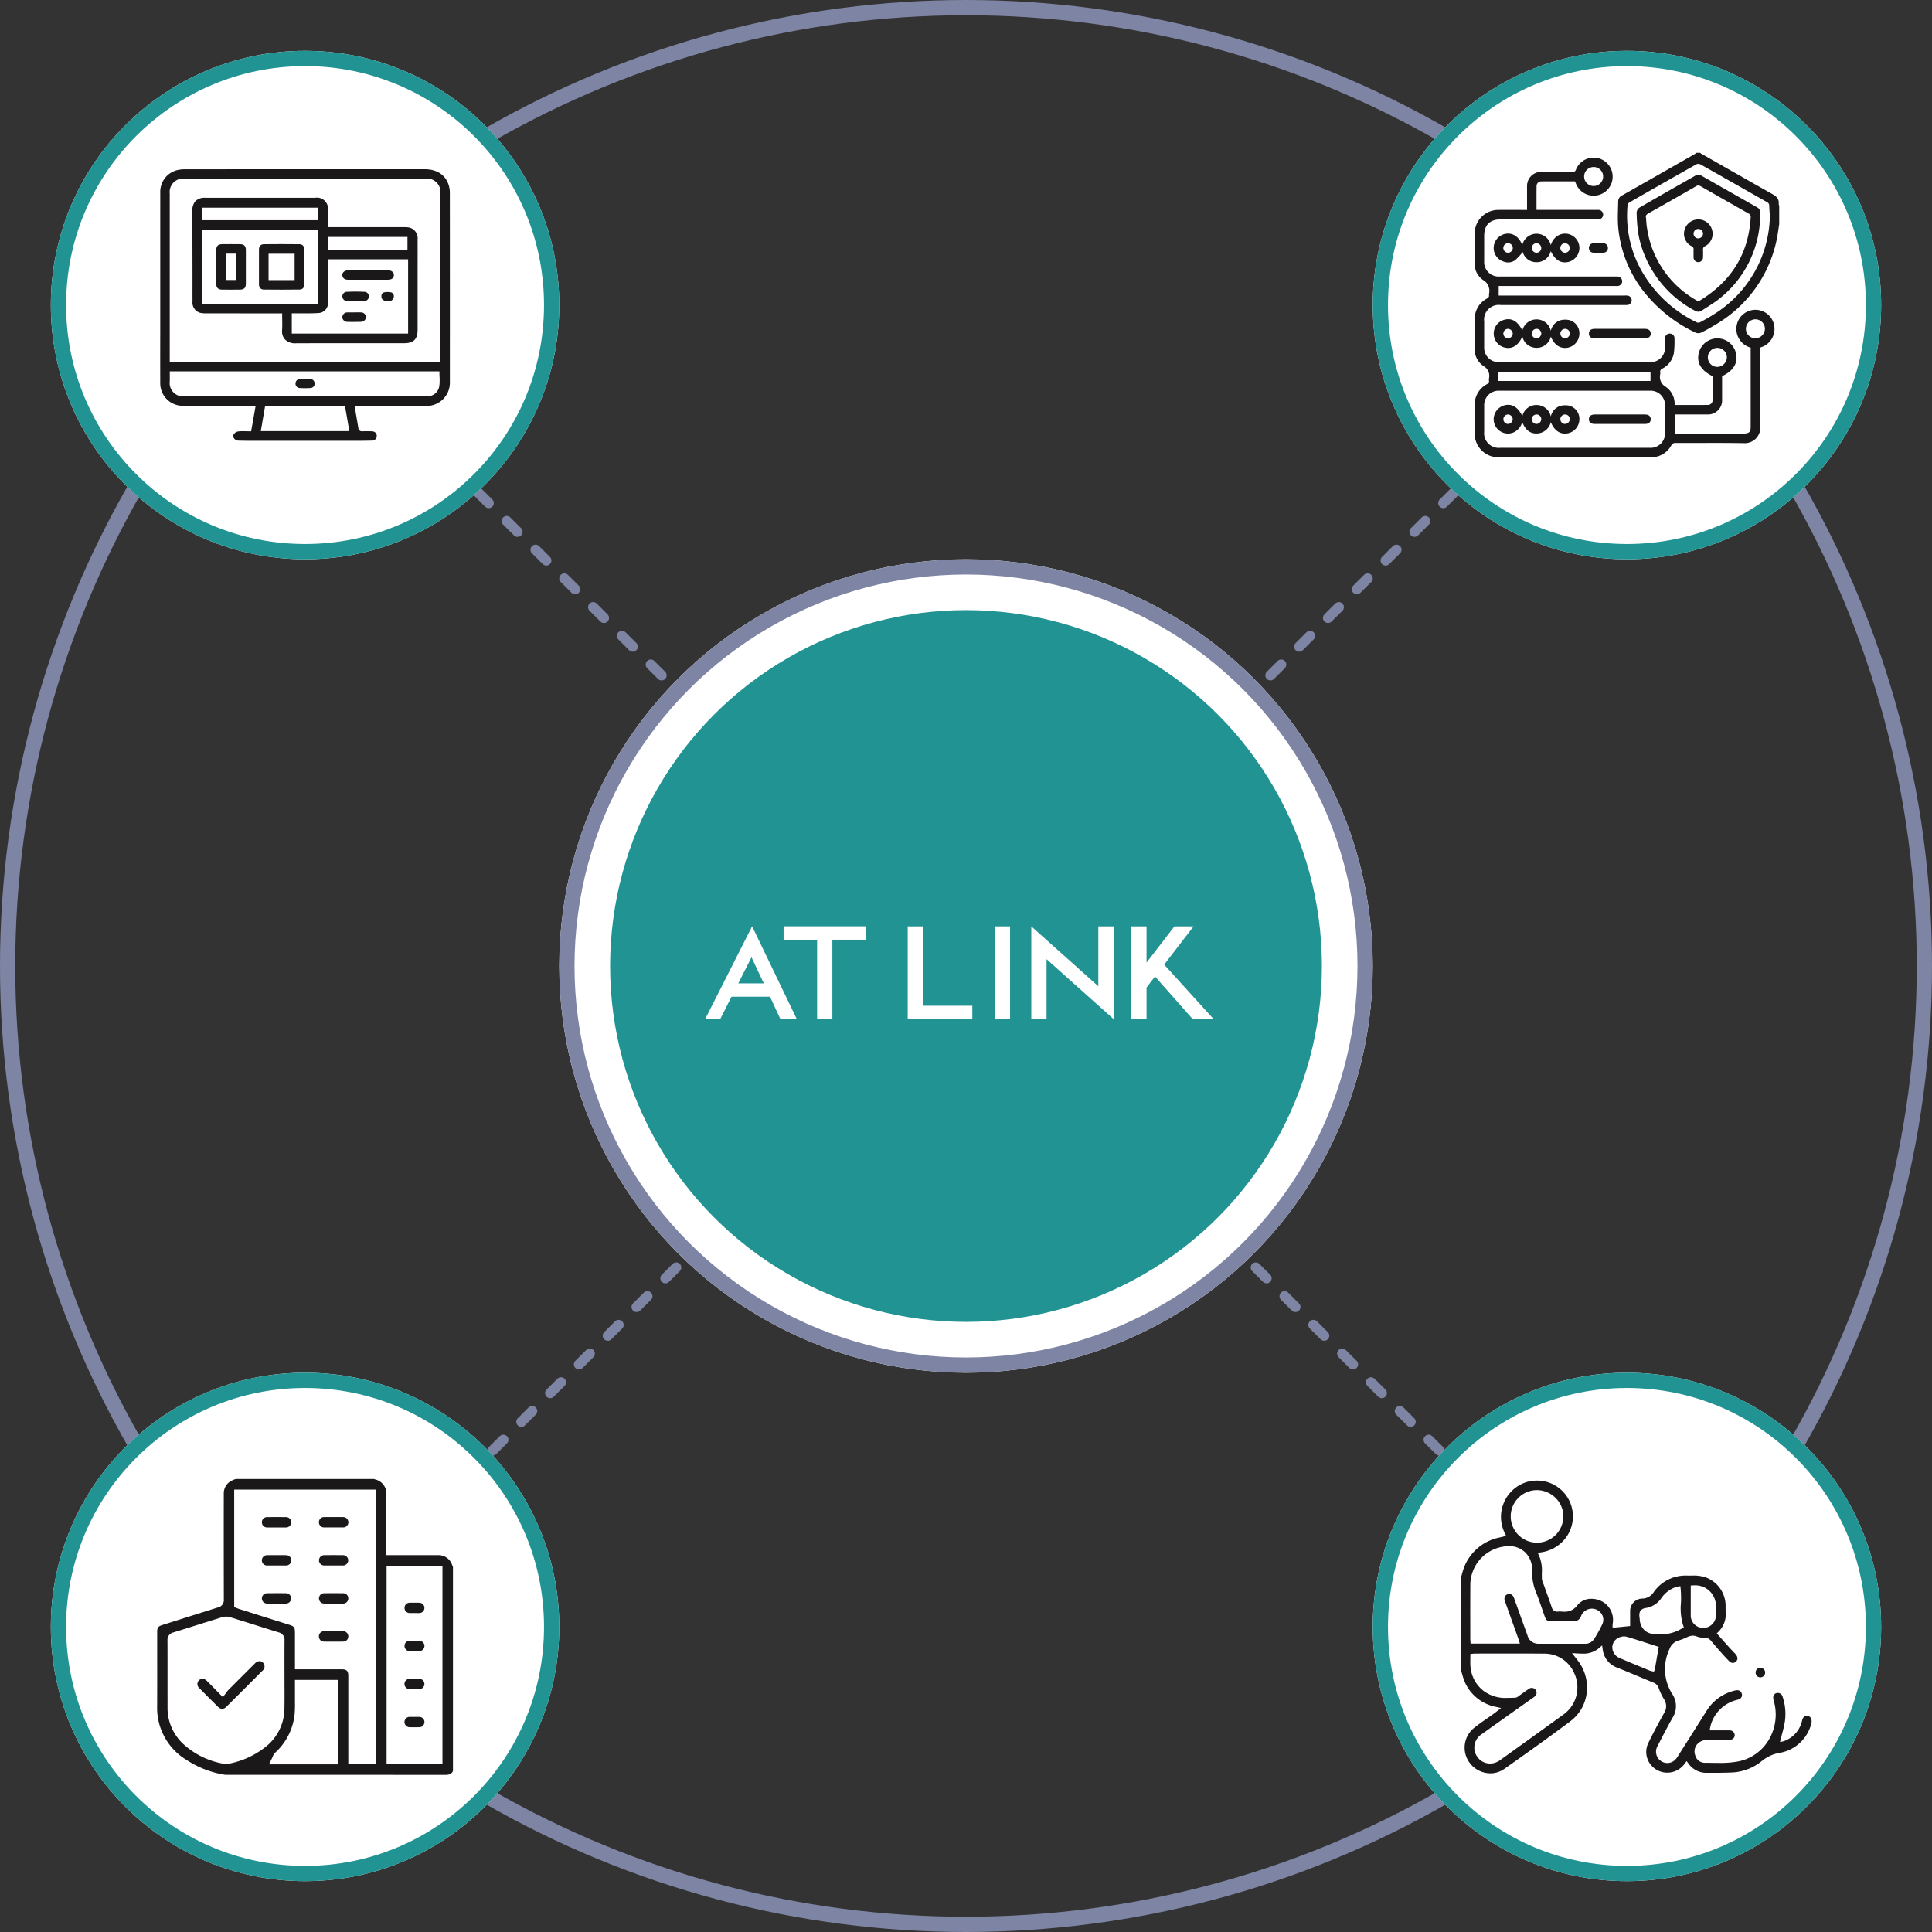<svg xmlns="http://www.w3.org/2000/svg" width="380" height="380" viewBox="0 0 380 380">
    <rect x="0" y="0" width="380" height="380" fill="#333333" stroke="none"/>
    <defs>
        <clipPath id="stff0nb7na">
            <path data-name="사각형 27009" style="fill:none" d="M0 0h69.011v57.578H0z"/>
        </clipPath>
        <clipPath id="2uy56jawrb">
            <path data-name="사각형 27010" style="fill:none" d="M0 0h56.976v53.418H0z"/>
        </clipPath>
        <clipPath id="3xrpkyz9yc">
            <path data-name="사각형 27011" style="fill:none" d="M0 0h58.186v58.196H0z"/>
        </clipPath>
        <clipPath id="67ab7ndd2d">
            <path data-name="사각형 27012" style="fill:none" d="M0 0h59.898v59.889H0z"/>
        </clipPath>
    </defs>
    <g data-name="그룹 161004">
        <path data-name="선 1" transform="translate(60 62.947)" style="stroke-linecap:round;stroke-width:2px;stroke-dasharray:3 5;stroke:#7e84a3;fill:none" d="m0 0 260 259.107"/>
        <path data-name="선 2" transform="translate(60 62.947)" style="stroke-linecap:round;stroke-width:2px;stroke-dasharray:3 5;stroke:#7e84a3;fill:none" d="M260 0 0 259.107"/>
        <g data-name="타원 13" style="stroke-width:3px;stroke:#7e84a3;fill:none">
            <circle cx="190" cy="190" r="190" style="stroke:none"/>
            <circle cx="190" cy="190" r="188.5" style="fill:none"/>
        </g>
        <g data-name="그룹 23182" transform="translate(-746 -2077)">
            <g data-name="타원 14" transform="translate(856 2187)" style="fill:#fff;stroke-width:3px;stroke:#7e84a3">
                <circle cx="80" cy="80" r="80" style="stroke:none"/>
                <circle cx="80" cy="80" r="78.5" style="fill:none"/>
            </g>
            <circle data-name="타원 5" cx="70" cy="70" r="70" transform="translate(866 2197)" style="fill:#219392"/>
            <g data-name="그룹 162734">
                <g data-name="그룹 161008">
                    <path data-name="사각형 27833" transform="translate(941.668 2259.206)" style="fill:#fff" d="M0 0h3.001v18.234H0z"/>
                    <path data-name="패스 27754" d="M65.073 22.794V4.56l13.184 11.78V4.56h3v18.234L68.074 11.012v11.782z" transform="translate(883.772 2254.645)" style="fill:#fff"/>
                    <path data-name="패스 27755" d="M53.5 20.17V4.56h-3v18.233h12.71V20.17z" transform="translate(874.035 2254.645)" style="fill:#fff"/>
                    <path data-name="패스 27756" d="m85.392 4.56-5.481 7.128V4.56h-3v18.233h3v-6.209l1.666-2.166 7.405 8.375H93.1l-9.721-10.714 5.79-7.519z" transform="translate(891.599 2254.644)" style="fill:#fff"/>
                    <path data-name="패스 27757" d="M35.964 4.553v2.636h6.592V22.8h3V7.189h6.594V4.553z" transform="translate(864.158 2254.639)" style="fill:#fff"/>
                    <path data-name="패스 27758" d="M35.96 4.553 26.726 22.8h2.959l2.225-4.4h7.568l2.049 4.4h3.221zm-2.725 11.22 2.606-5.124 2.4 5.086.016.036z" transform="translate(857.97 2254.639)" style="fill:#fff"/>
                </g>
            </g>
        </g>
        <g data-name="그룹 23174">
            <g data-name="타원 9" transform="translate(270 270)" style="stroke:#219392;fill:#fff;stroke-width:3px">
                <circle cx="50" cy="50" r="50" style="stroke:none"/>
                <circle cx="50" cy="50" r="48.5" style="fill:none"/>
            </g>
            <g data-name="그룹 23166">
                <g data-name="그룹 23165" style="clip-path:url(#stff0nb7na)" transform="translate(287.318 291.211)">
                    <path data-name="패스 27585" d="M5.8 57.578a5.082 5.082 0 0 1-4.086-2.106 4.987 4.987 0 0 1 .948-6.865c.863-.679 1.784-1.323 2.676-1.945.432-.3.863-.6 1.291-.91.12-.086.234-.178.369-.286l.927-.73-.872-.2A8.468 8.468 0 0 1 .9 39.869a11.186 11.186 0 0 1-.647-1.855C.171 37.73.09 37.447 0 37.167V19.276l.09-.349c.074-.293.148-.585.237-.872a9.463 9.463 0 0 1 7.415-6.885c.157-.036 1.165-.288 1.165-.288l-.212-.465A7.18 7.18 0 0 1 13.065.253 7.481 7.481 0 0 1 14.983 0 7.039 7.039 0 0 1 20.9 10.9a7.354 7.354 0 0 1-5.2 3.225l-.572.091.257.518a7.672 7.672 0 0 1 .555 3.506c0 .352 0 .7.016 1.056a2.758 2.758 0 0 0 .26.933c.04.1.08.192.114.288l.51 1.427c.357 1 .714 1.99 1.054 2.991a1.078 1.078 0 0 0 1.044.841 1.725 1.725 0 0 0 .2-.013 2.509 2.509 0 0 1 .314-.019 3.147 3.147 0 0 1 .338.018 5.73 5.73 0 0 0 .573.031 3.043 3.043 0 0 0 2.585-1.3 3.455 3.455 0 0 1 2.773-1.24 4.367 4.367 0 0 1 1.944.456 4.117 4.117 0 0 1 2.233 4.3 3.745 3.745 0 0 0-.033.353l-.033.5.492.047 2.985-.3V25.704a2.436 2.436 0 0 1 2.4-2.5 2.68 2.68 0 0 0 2.165-1.163 7.633 7.633 0 0 1 6.55-3.36l1.012.005a7.62 7.62 0 0 1 2.716.342 5.97 5.97 0 0 1 3.935 5.5v.469c0 .259-.006.518.009.776a4.832 4.832 0 0 1-1.461 4l-.291.286s.923 1.03 1.244 1.393c.737.831 1.5 1.691 2.289 2.5.4.4.781.994.36 1.528a.927.927 0 0 1-.725.384 1.036 1.036 0 0 1-.732-.349c-1.121-1.142-2.186-2.387-3.215-3.591l-.3-.347a1.65 1.65 0 0 0-1.33-.7c-.048 0-.283.013-.352.013a3.04 3.04 0 0 1-1.134-.216 2.087 2.087 0 0 0-.808-.168 2.534 2.534 0 0 0-1.074.267 11.788 11.788 0 0 1-1.706.675 2.685 2.685 0 0 0-1.82 1.712 9.181 9.181 0 0 0 .5 8.745 4.269 4.269 0 0 1 .111 4.755c-.877 1.536-1.7 3.131-2.5 4.673l-.483.933a2.229 2.229 0 0 0 1.957 3.286 2.134 2.134 0 0 0 1.288-.423 2.9 2.9 0 0 0 .691-.764q2.833-4.457 5.647-8.924A8.957 8.957 0 0 1 54 41.278a1.6 1.6 0 0 1 .36-.045.893.893 0 0 1 .922.732c.133.538-.178.974-.814 1.141A7.124 7.124 0 0 0 49.2 47.97a3.445 3.445 0 0 0-.1.408l-.165.752 2.6-.005c.464 0 .923 0 1.381.01a.952.952 0 0 1 .933.732.9.9 0 0 1-.452 1.009 1.889 1.889 0 0 1-.748.13 79.24 79.24 0 0 1-1.089.006h-1.683c-.487 0-.973 0-1.461.012a2.506 2.506 0 0 0-2.057 1.014 2.2 2.2 0 0 0-.245 2.006 1.947 1.947 0 0 0 1.762 1.464h.244c.454 0 .909.008 1.364.015s.924.014 1.384.014a18.487 18.487 0 0 0 3.815-.319 9 9 0 0 0 5.86-4.166 9.725 9.725 0 0 0 1.057-7.597 2.464 2.464 0 0 1-.139-.942.869.869 0 0 1 .857-.745h.013a.962.962 0 0 1 .945.675 10.627 10.627 0 0 1 .466 4.978 20.75 20.75 0 0 1-.526 2.313c-.093.348-.186.692-.269 1.035l-.159.655.659-.138a5.526 5.526 0 0 0 3.662-3.992c.13-.648.48-1.035.935-1.035a.962.962 0 0 1 .182.019c.59.115.884.665.747 1.4a7.776 7.776 0 0 1-6.183 5.864 7.513 7.513 0 0 0-3.64 1.67 9.965 9.965 0 0 1-5.971 2.208 91.932 91.932 0 0 1-3.74.061h-1.082a4.274 4.274 0 0 1-3.6-1.855l-.335-.448-.342.444a4.184 4.184 0 0 1-3.451 1.827 4.142 4.142 0 0 1-3.528-1.932 3.985 3.985 0 0 1-.211-3.907c.98-2.046 2.073-4.025 3.13-5.94a2.454 2.454 0 0 0-.082-2.717 11.9 11.9 0 0 1-1.007-2.129 1.7 1.7 0 0 0-1.024-1.08q-1.476-.6-2.946-1.222c-1.363-.57-2.728-1.14-4.1-1.689a4.359 4.359 0 0 1-2.951-3.64l-.119-.771-.583.518a4.716 4.716 0 0 1-3.4 1.088c-.323 0-.654-.014-.992-.035l-.94-.058 1.109 1.428a8.666 8.666 0 0 1 1.778 6.448 8.173 8.173 0 0 1-3.209 5.523C17.2 50.606 12.741 53.767 8.577 56.7a4.8 4.8 0 0 1-2.774.882m8.159-16.8a.941.941 0 0 1 .607 1.661 3.34 3.34 0 0 1-.335.253l-3.187 2.254q-3.493 2.48-6.982 4.967a3.123 3.123 0 0 0-.815 4.426 3.041 3.041 0 0 0 2.506 1.312 3.333 3.333 0 0 0 1.944-.647q6.262-4.483 12.5-9a6.556 6.556 0 0 0 2.11-8.13 6.389 6.389 0 0 0-6.023-3.842q-2.872-.022-5.747-.02l-7.827.009a2.2 2.2 0 0 0-.292.025l-.536.06s0 .8-.008 1.007c-.008.449-.015.877.016 1.3a6.7 6.7 0 0 0 2.738 5.059 7.18 7.18 0 0 0 4.548 1.269c.457 0 .916-.017 1.376-.035h.162a1.05 1.05 0 0 0 .6-.278l.791-.567c.445-.32.891-.64 1.352-.937a.918.918 0 0 1 .5-.148m18.174-10.126a2.607 2.607 0 0 0-1.338.384 2.092 2.092 0 0 0-.984 1.951 2.312 2.312 0 0 0 1.421 1.91c1.479.643 2.97 1.257 4.463 1.872l1.5.621a1.861 1.861 0 0 0 .37.1l.425.083.17-.408.775-4.459-1.9-.613c-1.441-.47-2.932-.957-4.432-1.38a1.754 1.754 0 0 0-.477-.062m-7.713 1.437a2.035 2.035 0 0 0 1.815-.945 25.945 25.945 0 0 0 1.611-2.9 2.087 2.087 0 0 0-.149-2.026 2.281 2.281 0 0 0-4.04.447 1.509 1.509 0 0 1-1.574 1.012h-.179a30.953 30.953 0 0 0-1.582-.036c-.4 0-1.967.019-2.359.019-.958 0-1.157-.139-1.46-.981-.181-.5-.354-1.006-.528-1.509-.369-1.068-.751-2.172-1.186-3.24a10.384 10.384 0 0 1-.754-4.2 4.777 4.777 0 0 0-1.288-3.538 4.545 4.545 0 0 0-3.29-1.306 6.066 6.066 0 0 0-1.141.112 7.659 7.659 0 0 0-6.435 7.713 854.2 854.2 0 0 0-.008 7.509v2.859c0 .13.01.26.021.4l.038.58h9.7l-.25-.773c-.056-.173-.1-.327-.159-.479l-.839-2.343q-.854-2.38-1.7-4.763a1.142 1.142 0 0 1 .023-.94.951.951 0 0 1 .664-.444.908.908 0 0 1 .191-.021c.4 0 .731.295.917.811q.726 2.007 1.443 4.019L13.1 30.4a2.18 2.18 0 0 0 2.178 1.688c1.34 0 5.293.005 5.293.005h1.274zM42.6 20.873a1.876 1.876 0 0 0-.334.077 5.8 5.8 0 0 0-2.804 2.15 4.527 4.527 0 0 1-2.634 1.874c-.1.025-.2.047-.313.069a1.713 1.713 0 0 0-1.211.586 2.136 2.136 0 0 0-.14 1.332c.014.126.028.252.033.373a2.822 2.822 0 0 0 .17.863 2.768 2.768 0 0 0 2.319 1.947 14.392 14.392 0 0 0 1.518.087 7.711 7.711 0 0 0 4.383-1.207l.284-.187-.121-.318a11.278 11.278 0 0 1-.45-4.4 20.019 20.019 0 0 0-.062-2.9l-.054-.46zm3.388-.273c-.117 0-.236 0-.356.012l-.4.028v5.748a2.441 2.441 0 0 0 2.371 2.59 2.5 2.5 0 0 0 2.587-2.488 18.551 18.551 0 0 0-.006-1.953 4.058 4.058 0 0 0-4.191-3.937M14.969 1.876a5.168 5.168 0 0 0-.079 10.335h.149a5.166 5.166 0 0 0 5.125-5.037 5 5 0 0 0-1.381-3.617 5.269 5.269 0 0 0-3.654-1.68z" style="fill:#1a1818"/>
                    <path data-name="패스 27586" d="M58.921 38.709a.918.918 0 0 1-.656-.267.96.96 0 0 1-.272-.689.89.89 0 0 1 .933-.917.91.91 0 0 1 .937.913.94.94 0 0 1-.273.677.925.925 0 0 1-.665.283z" style="fill:#1a1818"/>
                </g>
            </g>
        </g>
        <g data-name="그룹 23176">
            <g data-name="타원 6" transform="translate(10 10)" style="stroke:#219392;fill:#fff;stroke-width:3px">
                <circle cx="50" cy="50" r="50" style="stroke:none"/>
                <circle cx="50" cy="50" r="48.5" style="fill:none"/>
            </g>
            <g data-name="그룹 23168">
                <g data-name="그룹 23167" style="clip-path:url(#2uy56jawrb)" transform="translate(31.512 33.291)">
                    <path data-name="패스 27587" d="M18.95 53.415c-1.183 0-2.364 0-3.546-.039a1.075 1.075 0 0 1-.944-.544.74.74 0 0 1 .055-.78 1.349 1.349 0 0 1 .832-.483 7.409 7.409 0 0 1 .911-.048c.218 0 .439.005.665.011s.476.011.721.011h.238l.887-5.012H4.385a4.432 4.432 0 0 1-4.379-4.354q-.014-4.915 0-9.83S.007 9.74.01 4.63A4.393 4.393 0 0 1 3.486.141 6.361 6.361 0 0 1 4.928.006Q19.364 0 33.8 0h18.262c2.454 0 4.181 1.212 4.736 3.324a5.232 5.232 0 0 1 .17 1.311q.014 18.627.005 37.256a4.566 4.566 0 0 1-3.628 4.569 3.381 3.381 0 0 1-.744.065h-14.38l.248 1.431c.173.993.341 1.959.5 2.928a.681.681 0 0 0 .735.658c.318-.011.588-.014.856-.014l.993.008c.632.008 1.03.351 1.038.9a.923.923 0 0 1-1.006.94c-1.225.032-2.45.037-3.675.038h-9.415zm.834-1.913H37.2l-.863-4.949h-15.7zm-17.9-9.816a2.625 2.625 0 0 0 2.951 2.97l31.429-.006h16.124a2.343 2.343 0 0 0 2.5-1.975 9.193 9.193 0 0 0 .052-1.845 19.219 19.219 0 0 1-.021-.794v-.284H1.883zm2.98-39.842a2.664 2.664 0 0 0-2.99 2.966v33.035H55.11V4.814a2.662 2.662 0 0 0-2.986-2.97H4.864z" transform="translate(0 -.001)" style="fill:#1a1818"/>
                    <path data-name="패스 27588" d="M26.542 34.235a2.7 2.7 0 0 1-2-.755 2.354 2.354 0 0 1-.57-1.818c.045-.674.034-1.34.023-2.046-.005-.321-.011-.649-.011-.985v-.284s-12.194 0-14.969-.005a4.932 4.932 0 0 1-1.149-.1 2.088 2.088 0 0 1-1.511-2.266c-.008-1.108-.006-2.217-.005-3.325v-2L6.327 8.19a2.693 2.693 0 0 1 .621-1.945 2.581 2.581 0 0 1 1.908-.638h21.641a2.169 2.169 0 0 1 2.44 1.6 2.427 2.427 0 0 1 .063.617v3.566h14.878a4.832 4.832 0 0 1 1.148.086 2.163 2.163 0 0 1 1.6 2.328c.007 1.753.005 3.507 0 5.26v12.462c0 1.913-.772 2.693-2.664 2.693l-11.453-.006q-4.977 0-9.954.021zm-.662-1.908h22.879V17.715H33v8.456a1.958 1.958 0 0 1-1.874 2.112c-.889.056-1.8.061-2.589.061H25.88zM8.237 26.48h22.857V11.951H8.237zm24.8-10.665h15.596v-2.5H33.042zm-24.8-5.8H31.1V7.557H8.24z" transform="translate(0 -.001)" style="fill:#1a1818"/>
                    <path data-name="패스 27589" d="M28.483 43.066c-.378 0-.757-.013-1.133-.04a.857.857 0 0 1-.737-.929.9.9 0 0 1 .87-.85c.127-.008.253-.01.38-.01l.655.01.655-.008c.126 0 .25 0 .375.012a.891.891 0 0 1 .825.884.852.852 0 0 1-.734.89q-.576.04-1.156.041" transform="translate(0 -.001)" style="fill:#1a1818"/>
                    <path data-name="패스 27590" d="M36.924 21.732c-.659 0-1.091-.355-1.1-.9a.857.857 0 0 1 .244-.628 1.145 1.145 0 0 1 .824-.309q2-.009 4-.01t4 .01a1.148 1.148 0 0 1 .826.309.86.86 0 0 1 .243.626c-.008.545-.438.9-1.1.9h-1.652z" transform="translate(0 -.001)" style="fill:#1a1818"/>
                    <path data-name="패스 27591" d="M36.791 25.934a.949.949 0 0 1-.965-.881.936.936 0 0 1 .241-.667.81.81 0 0 1 .564-.276q.9-.044 1.807-.043t1.779.04a.844.844 0 0 1 .6.3.912.912 0 0 1 .223.675.946.946 0 0 1-1 .857h-2.629q-.312 0-.623-.007" transform="translate(0 -.001)" style="fill:#1a1818"/>
                    <path data-name="패스 27592" d="M38.116 30.034q-.666 0-1.333-.018a.946.946 0 0 1-.959-.937.959.959 0 0 1 .991-.918c.167 0 .335-.006.5-.006h.831l.834-.005c.167 0 .333 0 .5.008a.926.926 0 1 1 .03 1.851q-.7.021-1.4.021" transform="translate(0 -.001)" style="fill:#1a1818"/>
                    <path data-name="패스 27593" d="M44.733 25.927a1.383 1.383 0 0 1-1-.294.862.862 0 0 1-.219-.633.733.733 0 0 1 .472-.771 3.217 3.217 0 0 1 .736-.081 3.67 3.67 0 0 1 .734.074.823.823 0 0 1 .49.892.95.95 0 0 1-.784.816.973.973 0 0 1-.132.007l-.3-.007" transform="translate(0 -.001)" style="fill:#1a1818"/>
                    <path data-name="패스 27594" d="M23.831 23.687q-1.707 0-3.414-.019c-.657-.007-.991-.367-.993-1.071q-.009-3.391 0-6.783c0-.7.337-1.065.993-1.072q1.714-.018 3.429-.019 1.761 0 3.523.021c.629.008.951.358.955 1.041V22.624c0 .683-.326 1.034-.954 1.042q-1.768.021-3.538.021M21.311 21.8h5.125v-5.179h-5.125z" transform="translate(0 -.001)" style="fill:#1a1818"/>
                    <path data-name="패스 27595" d="M13.882 23.688q-.868 0-1.737-.013c-.769-.011-1.114-.363-1.122-1.143s-.005-1.555 0-2.333V15.935c.005-.845.348-1.193 1.181-1.2q.889-.009 1.781-.009.859 0 1.717.01c.8.01 1.143.36 1.145 1.17q.006 3.3 0 6.6c0 .81-.345 1.161-1.145 1.17q-.909.01-1.819.012m-.965-1.9h2.024V16.6h-2.025z" transform="translate(0 -.001)" style="fill:#1a1818"/>
                </g>
            </g>
        </g>
        <g data-name="그룹 23173">
            <g data-name="타원 8" transform="translate(10 270)" style="stroke:#219392;fill:#fff;stroke-width:3px">
                <circle cx="50" cy="50" r="50" style="stroke:none"/>
                <circle cx="50" cy="50" r="48.5" style="fill:none"/>
            </g>
            <g data-name="그룹 23170">
                <g data-name="그룹 23169" style="clip-path:url(#3xrpkyz9yc)" transform="translate(30.907 290.902)">
                    <path data-name="패스 27596" d="M56.688 58.2q-13.231-.022-26.462-.018H13.591a1.752 1.752 0 0 1-.308-.02 19.339 19.339 0 0 1-7.6-2.963A11.974 11.974 0 0 1 0 44.644C.017 41.32.013 38 .009 34.672v-4.648c0-.775.206-1.052.957-1.29l2.877-.912c2.707-.859 5.414-1.718 8.127-2.557a1.474 1.474 0 0 0 1.148-1.576q-.021-10.377-.009-20.753A2.775 2.775 0 0 1 14.773.269a4.369 4.369 0 0 1 .519-.211L15.446 0h27.2a1.009 1.009 0 0 0 .146.058 2.862 2.862 0 0 1 2.292 3.105v11.81h10.23a2.825 2.825 0 0 1 2.711 1.938c.049.136.1.273.159.408v40.126c-.235.477-.589.749-1.49.749zM27.107 41.206V44.042a19.839 19.839 0 0 1-.083 2.389 11.868 11.868 0 0 1-3.82 7.407 2.084 2.084 0 0 0-.482.789c-.034.083-.069.173-.115.264l-.616 1.231H35.52V39.511h-8.414zm18.023 14.9h10.99V17.052H45.13zM36.337 37.43c.931 0 1.261.333 1.261 1.274v17.4h5.424V2.081H15.159v23.11l.661.258c.107.044.21.085.316.119 0 0 7.02 2.215 9.729 3.065 1.124.352 1.24.509 1.24 1.675v7.121h9.231zM13.585 27.062a2.868 2.868 0 0 0-.834.124c-1.592.491-3.181.992-4.769 1.492s-3.195 1.007-4.795 1.5a1.5 1.5 0 0 0-1.152 1.59q.013 3.417.008 6.835 0 3.129.005 6.257a9.649 9.649 0 0 0 2.938 7.116 15.682 15.682 0 0 0 8.162 4.04 2.111 2.111 0 0 0 .416.04 3.525 3.525 0 0 0 .806-.11 16.778 16.778 0 0 0 6.8-3.132 9.675 9.675 0 0 0 3.867-7.628c.031-1.516.024-3.033.016-4.55 0-.671-.009-3.78-.009-3.78 0-1.709 0-3.417.012-5.124a1.476 1.476 0 0 0-1.126-1.559q-2.193-.679-4.38-1.372c-1.747-.55-3.494-1.1-5.245-1.638a2.439 2.439 0 0 0-.718-.1" style="fill:#1a1818"/>
                    <path data-name="패스 27597" d="M22.307 9.528h-.685a1.017 1.017 0 1 1-.006-2.034q.93-.007 1.863-.007t1.864.007a1.044 1.044 0 0 1 .745.3 1.021 1.021 0 0 1 .281.737 1 1 0 0 1-1.03 1h-.683z" style="fill:#1a1818"/>
                    <path data-name="패스 27598" d="M32.89 9.523a1.006 1.006 0 0 1-1.071-1.008.989.989 0 0 1 1.039-1.025q.954-.009 1.907-.008c.606 0 1.214 0 1.82.008a1.017 1.017 0 1 1-.031 2.033h-.729z" style="fill:#1a1818"/>
                    <path data-name="패스 27599" d="M22.3 17.013h-.685a1.017 1.017 0 1 1 0-2.034q.922-.008 1.842-.007.943 0 1.887.008a1.017 1.017 0 1 1-.01 2.033h-.683z" style="fill:#1a1818"/>
                    <path data-name="패스 27600" d="M32.82 17.008a1.016 1.016 0 0 1 0-2.031q.954-.01 1.91-.01.938 0 1.874.01a1.016 1.016 0 0 1-.013 2.031c-.23 0-.459.006-.691.006h-2.353q-.365 0-.727-.006" style="fill:#1a1818"/>
                    <path data-name="패스 27601" d="M22.333 24.5c-.237 0-.476 0-.713-.005a1.016 1.016 0 1 1-.005-2.032q.933-.007 1.864-.009t1.866.009a1.016 1.016 0 1 1-.007 2.032c-.237 0-.476.005-.713.005z" style="fill:#1a1818"/>
                    <path data-name="패스 27602" d="M33.566 24.5c-.237 0-.476 0-.713-.005a1.016 1.016 0 1 1-.013-2.032q.933-.009 1.865-.009t1.864.008a1.049 1.049 0 0 1 .746.3 1.02 1.02 0 0 1 .283.736 1 1 0 0 1-1.027 1c-.237 0-.476.005-.713.005z" style="fill:#1a1818"/>
                    <path data-name="패스 27603" d="M32.844 31.978a.99.99 0 0 1-1.025-1.038.985.985 0 0 1 1.03-1h3.718a1 1 0 0 1 1.031 1 1.016 1.016 0 0 1-.28.74 1.033 1.033 0 0 1-.747.3q-.933.009-1.864.009t-1.863-.009" style="fill:#1a1818"/>
                    <path data-name="패스 27604" d="M12.788 45.216a1.255 1.255 0 0 1-.821-.411q-1.848-1.823-3.67-3.67a1.052 1.052 0 0 1-.088-1.529.963.963 0 0 1 .7-.309 1.234 1.234 0 0 1 .852.392c.552.547 1.1 1.1 1.675 1.694L12.92 42.9l.6-.771c.072-.093.137-.183.2-.27a2.82 2.82 0 0 1 .265-.337q2.634-2.649 5.285-5.285a1.26 1.26 0 0 1 .863-.41.982.982 0 0 1 .695.311 1.054 1.054 0 0 1-.106 1.561q-3.543 3.563-7.106 7.1a1.252 1.252 0 0 1-.824.417" style="fill:#1a1818"/>
                    <path data-name="패스 27605" d="M49.656 26.365a1 1 0 0 1-.995-1.029.983.983 0 0 1 .966-1c.318-.008.637-.011.957-.011s.662 0 .993.01a1.017 1.017 0 0 1 .017 2.033h-.34z" style="fill:#1a1818"/>
                    <path data-name="패스 27606" d="M49.724 33.852a1 1 0 0 1-1.062-1.017.988.988 0 0 1 1.052-1.019c.329 0 .658-.006.988-.006.286 0 .573 0 .859.007a1.017 1.017 0 0 1 0 2.034h-.36z" style="fill:#1a1818"/>
                    <path data-name="패스 27607" d="M49.664 41.335a1.017 1.017 0 0 1 0-2.034h1.841a1.019 1.019 0 1 1 0 2.036c-.325 0-.649.006-.974.006-.291 0-.581 0-.872-.007" style="fill:#1a1818"/>
                    <path data-name="패스 27608" d="M49.663 48.821a1.017 1.017 0 0 1 .008-2.034h1.841a1.019 1.019 0 1 1 0 2.036c-.328 0-.657.007-.985.007q-.43 0-.86-.008" style="fill:#1a1818"/>
                </g>
            </g>
        </g>
        <g data-name="그룹 23175">
            <g data-name="타원 7" transform="translate(270 10)" style="stroke:#219392;fill:#fff;stroke-width:3px">
                <circle cx="50" cy="50" r="50" style="stroke:none"/>
                <circle cx="50" cy="50" r="48.5" style="fill:none"/>
            </g>
            <g data-name="그룹 23172">
                <g data-name="그룹 23171" style="clip-path:url(#67ab7ndd2d)" transform="translate(290.051 30.056)">
                    <path data-name="패스 27609" d="M59.9 14.036c-.182 1.11-.308 2.232-.557 3.326a25.259 25.259 0 0 1-11.965 16.429 33.675 33.675 0 0 1-2.8 1.561 1.4 1.4 0 0 1-1.085.047 28.614 28.614 0 0 1-10.076-7.9 24.031 24.031 0 0 1-5.2-13.034c-.128-1.642-.008-3.3.007-4.957a1.326 1.326 0 0 1 .835-1.164q7.08-4.018 14.155-8.057C43.362.2 43.5.1 43.637 0h.7a1.883 1.883 0 0 0 .221.17C49.21 2.818 53.853 5.478 58.52 8.1c.8.448 1.375.93 1.28 1.926a1.2 1.2 0 0 0 .1.387zm-1.836-1.645c-.052-.762-.118-1.363-.125-1.966a.751.751 0 0 0-.443-.728c-4.368-2.473-8.727-4.962-13.1-7.426a.935.935 0 0 0-.779-.017Q37.006 5.98 30.428 9.761a.842.842 0 0 0-.361.57 22.093 22.093 0 0 0 3.2 13.622 24.812 24.812 0 0 0 10.446 9.41.783.783 0 0 0 .628-.033c.938-.514 1.887-1.018 2.776-1.61a23.258 23.258 0 0 0 10.945-19.329" style="fill:#1a1818"/>
                    <path data-name="패스 27610" d="M39.326 49.6c2.2 0 4.364.012 6.524-.008a.916.916 0 0 0 .939-.991c.018-1.558.006-3.117.006-4.662-2.232-1.086-3.161-2.615-2.732-4.467a3.752 3.752 0 0 1 7.35.049c.4 1.835-.552 3.383-2.748 4.412v4.6a2.777 2.777 0 0 1-2.927 2.935H39.34v3.747h13.579c1.064 0 1.366-.3 1.366-1.344V38.324a3.814 3.814 0 0 1-2.692-4.631 3.748 3.748 0 0 1 7.316.256 3.8 3.8 0 0 1-2.756 4.351v.686c0 4.971-.052 9.943.025 14.913A3.039 3.039 0 0 1 53 57.106c-4.483-.078-8.968-.021-13.452-.034a.852.852 0 0 0-.874.473 4.465 4.465 0 0 1-4.045 2.339q-14.973.01-29.948 0A4.634 4.634 0 0 1 0 55.213c-.008-1.852 0-3.7 0-5.556a4.534 4.534 0 0 1 2.39-4.136c.308-.181.479-.359.423-.722a1.556 1.556 0 0 1 0-.409 2.2 2.2 0 0 0-1.077-2.445A3.987 3.987 0 0 1 0 38.362v-5.556a4.528 4.528 0 0 1 2.4-4.131c.314-.183.474-.37.416-.726a.648.648 0 0 1 0-.176 2.463 2.463 0 0 0-1.168-2.756A3.878 3.878 0 0 1 0 21.512c.007-1.872 0-3.743 0-5.612a4.64 4.64 0 0 1 4.69-4.667c1.657-.006 3.314 0 4.971 0h.639c0-1.583-.005-3.117 0-4.651a2.763 2.763 0 0 1 2.155-2.763 3.15 3.15 0 0 1 .752-.069c2.009-.006 4.016-.011 6.024 0a.593.593 0 0 0 .684-.43 3.741 3.741 0 1 1 .051 2.865c-.079-.177-.148-.359-.236-.572-2.194 0-4.4-.011-6.6.007a.913.913 0 0 0-.959.969c-.02 1.518-.007 3.037-.007 4.64h11.759c.156 0 .313-.009.468 0a.931.931 0 0 1 .029 1.857 5.125 5.125 0 0 1-.526.006H5.118C2.98 13.1 1.871 14.2 1.87 16.334v4.971a2.843 2.843 0 0 0 3.046 3.026q11.348.006 22.695 0a5.164 5.164 0 0 1 .584.008.933.933 0 0 1 .022 1.848 4.54 4.54 0 0 1-.584.011H4.722v1.876H29.49a4.959 4.959 0 0 1 .585.009.933.933 0 0 1 .009 1.847 4.544 4.544 0 0 1-.584.011H5.109a2.889 2.889 0 0 0-3.239 3.246c0 1.657-.006 3.314 0 4.971a2.836 2.836 0 0 0 3 3.016q14.8.008 29.6 0a2.836 2.836 0 0 0 2.973-2.983c.005-.545-.007-1.091 0-1.637a.913.913 0 0 1 .916-.991.9.9 0 0 1 .942.962 19.839 19.839 0 0 1-.111 2.794 4.259 4.259 0 0 1-2.3 3.138.613.613 0 0 0-.394.681 1.8 1.8 0 0 1 0 .409 2.236 2.236 0 0 0 1.1 2.493 4.06 4.06 0 0 1 1.73 3.56m-19.7 8.425h14.8a2.837 2.837 0 0 0 3.013-3q.012-2.6 0-5.2a2.843 2.843 0 0 0-3.046-3.027H4.915a2.843 2.843 0 0 0-3.043 3.028c-.006 1.677 0 3.353 0 5.029a2.877 2.877 0 0 0 3.191 3.165h14.562M4.678 44.879h29.905v-1.805H4.7c-.01.121-.021.214-.021.307v1.5M25.267 4.669a1.87 1.87 0 0 0-3.74-.011 1.87 1.87 0 1 0 3.74.011M57.088 34.6a1.87 1.87 0 1 0-1.836 1.891 1.919 1.919 0 0 0 1.836-1.891M49.6 40.323a1.87 1.87 0 1 0-1.939 1.785 1.92 1.92 0 0 0 1.939-1.785" style="fill:#1a1818"/>
                    <path data-name="패스 27611" d="M9.362 18.147a2.874 2.874 0 0 1 5.612.045 3.086 3.086 0 0 1 1.48-1.953 2.732 2.732 0 0 1 2.366-.139 2.812 2.812 0 0 1 1.76 2.933 2.86 2.86 0 0 1-2.318 2.467c-1.4.242-2.46-.44-3.3-2.167a2.833 2.833 0 0 1-2.952 2.179 2.729 2.729 0 0 1-2.558-2 12.652 12.652 0 0 1-1.506 1.621A2.4 2.4 0 0 1 5.7 21.4a2.813 2.813 0 0 1-1.952-2.975A2.857 2.857 0 0 1 6.1 15.928c1.421-.219 2.583.543 3.261 2.219m-2.783 1.5a.931.931 0 1 0-.056-1.861.931.931 0 0 0 .056 1.861m5.564-1.861a.931.931 0 1 0 .954.907.973.973 0 0 0-.954-.907m5.637 0a.931.931 0 1 0 .932.928.975.975 0 0 0-.932-.928" style="fill:#1a1818"/>
                    <path data-name="패스 27612" d="M9.384 36.142c-.825 1.758-1.973 2.479-3.376 2.187a2.821 2.821 0 0 1-2.261-2.688 2.79 2.79 0 0 1 2.161-2.82c1.411-.359 2.562.33 3.473 2.119a2.87 2.87 0 0 1 5.59.086 2.8 2.8 0 0 1 1.785-2.057 3.8 3.8 0 0 1 1.815-.077 2.7 2.7 0 0 1 2.014 2.908 2.847 2.847 0 0 1-2.356 2.548c-1.417.217-2.562-.534-3.251-2.193a2.863 2.863 0 0 1-3.18 2.185 2.807 2.807 0 0 1-2.414-2.2m-1.9-.606a.974.974 0 0 0-.954-.907.931.931 0 0 0 .047 1.861.975.975 0 0 0 .907-.954m5.616.005a.93.93 0 1 0-.912.949.975.975 0 0 0 .912-.949m5.615.047a.93.93 0 1 0-.959.9.975.975 0 0 0 .959-.9" style="fill:#1a1818"/>
                    <path data-name="패스 27613" d="M28.574 36.493h-4.972c-.741 0-1.145-.342-1.136-.948.008-.583.4-.916 1.107-.917h9.944c.7 0 1.1.335 1.108.918.008.6-.4.946-1.138.947h-4.913" style="fill:#1a1818"/>
                    <path data-name="패스 27614" d="M24.363 19.648c-.331 0-.664.015-.994 0a.905.905 0 0 1-.9-.944.887.887 0 0 1 .874-.91 26.895 26.895 0 0 1 1.988 0 .888.888 0 0 1 .874.91.907.907 0 0 1-.9.944c-.311.017-.624 0-.936 0" style="fill:#1a1818"/>
                    <path data-name="패스 27615" d="M56.151 12.674a21.072 21.072 0 0 1-7.979 15.981c-1.075.886-2.309 1.579-3.468 2.364a1.223 1.223 0 0 1-1.416.017A21.561 21.561 0 0 1 32.26 16.34a28.739 28.739 0 0 1-.4-4.637 1.246 1.246 0 0 1 .549-.925c3.651-2.12 7.325-4.2 10.992-6.289a1.138 1.138 0 0 1 1.214.018q5.449 3.108 10.9 6.2a1.127 1.127 0 0 1 .639 1.145c-.019.272 0 .545 0 .818m-22.457.068c.044.587.077 1.073.12 1.559.016.174.058.345.085.518a19.559 19.559 0 0 0 9.772 14.23.711.711 0 0 0 .612.017c6.128-3.746 9.585-9.129 10-16.371a.721.721 0 0 0-.447-.769q-4.7-2.655-9.388-5.347a.825.825 0 0 0-.95.023q-4.606 2.649-9.236 5.256c-.417.235-.718.46-.57.884" style="fill:#1a1818"/>
                    <path data-name="패스 27616" d="M14.969 52.975a2.883 2.883 0 0 1-2.939 2.23c-1.186-.022-2.058-.734-2.683-2.247a3.055 3.055 0 0 1-1.471 1.924 2.745 2.745 0 0 1-2.314.154 2.817 2.817 0 0 1-1.808-2.96A2.86 2.86 0 0 1 6.02 49.63c1.39-.279 2.47.4 3.361 2.153a2.825 2.825 0 0 1 2.894-2.176 2.862 2.862 0 0 1 2.7 2.248 2.792 2.792 0 0 1 1.78-2.042 3.787 3.787 0 0 1 1.815-.078 2.7 2.7 0 0 1 2.014 2.907 2.845 2.845 0 0 1-2.356 2.548c-1.417.218-2.564-.535-3.26-2.215m-7.486-.555a.974.974 0 0 0-.913-.948.931.931 0 0 0-.034 1.861.974.974 0 0 0 .947-.913m5.616 0a.931.931 0 1 0-.951.91.976.976 0 0 0 .951-.91m5.615-.018a.93.93 0 1 0-.933.928.977.977 0 0 0 .933-.928" style="fill:#1a1818"/>
                    <path data-name="패스 27617" d="M28.571 51.47h4.913c.744 0 1.147.339 1.141.943s-.4.922-1.163.923h-9.826c-.762 0-1.159-.316-1.17-.915-.01-.623.4-.951 1.192-.952h4.913" style="fill:#1a1818"/>
                    <path data-name="패스 27618" d="M43.055 19.706a4.944 4.944 0 0 1 0-.584.682.682 0 0 0-.43-.772 2.743 2.743 0 0 1-1.366-3.125 2.812 2.812 0 0 1 5.456.015 2.741 2.741 0 0 1-1.385 3.117.667.667 0 0 0-.418.723c.027.485.018.974 0 1.461a.931.931 0 1 1-1.86-.016c-.011-.273 0-.546 0-.819m1.863-3.77a.93.93 0 1 0-.958.9.975.975 0 0 0 .958-.9" style="fill:#1a1818"/>
                </g>
            </g>
        </g>
    </g>
</svg>
